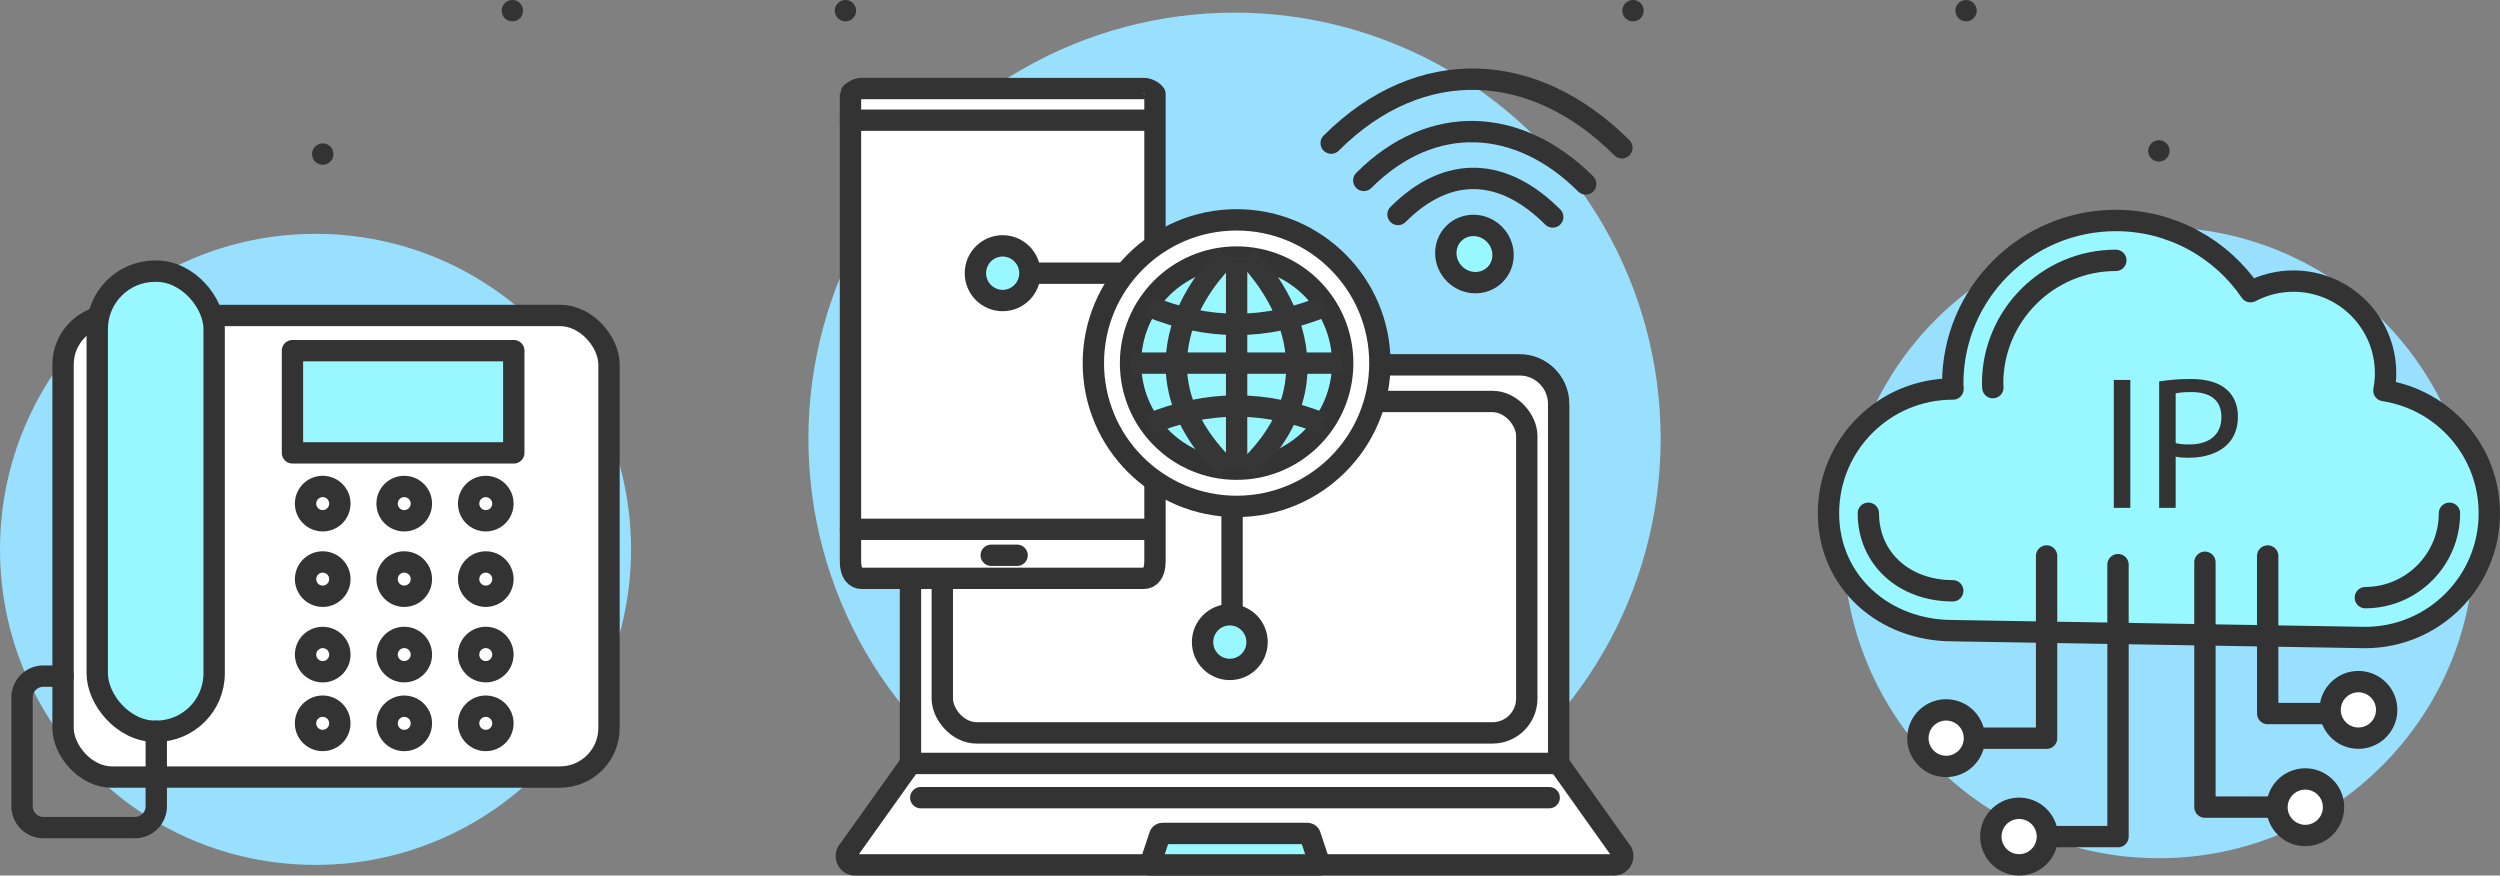 <?xml version="1.0" encoding="UTF-8"?>
<svg id="katman" xmlns="http://www.w3.org/2000/svg" viewBox="0 0 1170.67 410">
  <rect x="0" y="0" width="1170.67" height="410" fill="#808080" stroke="none"/>
  <defs>
    <style>
      .cls-1 {
        stroke-dasharray: 0 77.98 0 77.98;
      }

      .cls-1, .cls-2, .cls-3, .cls-4, .cls-5, .cls-6, .cls-7, .cls-8 {
        stroke-width: 10px;
      }

      .cls-1, .cls-2, .cls-3, .cls-4, .cls-7, .cls-8 {
        stroke-linecap: round;
      }

      .cls-1, .cls-2, .cls-3, .cls-5, .cls-7, .cls-8 {
        stroke: #333;
      }

      .cls-1, .cls-2, .cls-4, .cls-7, .cls-8 {
        stroke-linejoin: round;
      }

      .cls-1, .cls-3, .cls-4, .cls-5, .cls-6, .cls-7 {
        fill: none;
      }

      .cls-2 {
        fill: #99f8ff;
      }

      .cls-3, .cls-5, .cls-6 {
        stroke-miterlimit: 10;
      }

      .cls-4 {
        stroke: #333;
      }

      .cls-9, .cls-8 {
        fill: #fff;
      }

      .cls-10 {
        fill: #99e0ff;
      }

      .cls-11 {
        fill: #333;
      }

      .cls-6 {
        stroke: #363636;
      }
    </style>
  </defs>
  <polyline class="cls-1" points="151.12 72.15 151.12 5 481.92 5"/>
  <polyline class="cls-1" points="1010.94 70.66 1010.94 5 679.98 5"/>
  <g>
    <circle class="cls-10" cx="147.75" cy="257.25" r="147.75"/>
    <g>
      <rect class="cls-8" x="29.53" y="147.72" width="255.65" height="216.16" rx="22.96" ry="22.96"/>
      <rect class="cls-2" x="45.53" y="126.97" width="54.75" height="215.46" rx="27.1" ry="27.1"/>
      <rect class="cls-2" x="136.95" y="164.2" width="103.64" height="47.87"/>
      <g>
        <circle class="cls-8" cx="151.12" cy="235.83" r="8.03" transform="translate(-116.32 319.08) rotate(-74.64)"/>
        <circle class="cls-8" cx="151.12" cy="271.18" r="8.03" transform="translate(-150.4 345.07) rotate(-74.64)"/>
        <circle class="cls-8" cx="151.12" cy="306.53" r="8.03"/>
        <circle class="cls-8" cx="189.29" cy="271.18" r="8.03"/>
        <circle class="cls-8" cx="189.29" cy="306.53" r="8.03" transform="translate(-152.52 420.33) rotate(-76.72)"/>
        <circle class="cls-8" cx="227.47" cy="271.18" r="8.03"/>
        <circle class="cls-8" cx="227.47" cy="306.53" r="8.03" transform="translate(-123.12 457.49) rotate(-76.72)"/>
        <circle class="cls-8" cx="151.12" cy="338.7" r="8.03" transform="translate(-66.56 38.41) rotate(-11.89)"/>
        <circle class="cls-8" cx="189.29" cy="338.7" r="8.03" transform="translate(-175.36 471.3) rotate(-80.78)"/>
        <circle class="cls-8" cx="227.47" cy="338.7" r="8.03" transform="translate(-143.3 508.98) rotate(-80.78)"/>
        <circle class="cls-8" cx="189.29" cy="235.83" r="8.03"/>
        <circle class="cls-8" cx="227.47" cy="235.83" r="8.03"/>
      </g>
      <path class="cls-7" d="M73.18,342.43v35.12c0,5.51-4.47,9.98-9.98,9.98H20.3c-5.51,0-9.98-4.47-9.98-9.98v-50.97c0-5.51,4.47-9.98,9.98-9.98h9.23"/>
    </g>
  </g>
  <g>
    <circle class="cls-10" cx="578.09" cy="205.46" r="199.54"/>
    <g>
      <g>
        <path class="cls-9" d="M729.87,357.49h-303.53v-168.35c0-10.08,8.18-18.3,18.26-18.3h266.97c10.11,0,18.3,8.22,18.3,18.3v168.35Z"/>
        <path class="cls-9" d="M755.77,405h-355.37c-3.64,0-5.5-4.43-2.9-7.03l28.84-38.99h303.53l28.81,38.99c2.6,2.6.78,7.03-2.9,7.03Z"/>
        <path class="cls-5" d="M729.87,189.14v168.35h-303.53v-168.35c0-10.08,8.18-18.3,18.26-18.3h266.97c10.11,0,18.3,8.22,18.3,18.3Z"/>
        <path class="cls-5" d="M729.87,357.49l28.81,40.48c2.6,2.6.78,7.03-2.9,7.03h-355.37c-3.64,0-5.5-4.43-2.9-7.03l28.84-40.48"/>
        <path class="cls-2" d="M618.11,405l-4.69-14.06c-.26-.41-.71-.67-1.2-.67h-67.85c-.49,0-.94.25-1.2.67l-4.69,14.06h79.63Z"/>
        <rect class="cls-5" x="441.25" y="188" width="273.69" height="155.19" rx="16.04" ry="16.04"/>
        <line class="cls-3" x1="431.17" y1="373.52" x2="725.43" y2="373.52"/>
      </g>
      <g>
        <path class="cls-8" d="M403.52,270.81h132.05c2.91,0,5.27-2.36,5.27-7.96V44.02c0-.21-2.36-2.57-5.27-2.57h-132.05c-2.91,0-5.27,2.36-5.27,2.57v218.84c0,5.61,2.36,7.96,5.27,7.96Z"/>
        <line class="cls-8" x1="539.5" y1="56.29" x2="398.25" y2="56.29"/>
        <line class="cls-8" x1="398.25" y1="247.88" x2="539.5" y2="247.88"/>
        <line class="cls-7" x1="476.27" y1="260.02" x2="464.16" y2="260.02"/>
      </g>
      <polyline class="cls-7" points="482.28 127.93 576.94 127.93 576.94 294.29"/>
      <ellipse class="cls-2" cx="469.51" cy="127.93" rx="12.76" ry="12.8"/>
      <ellipse class="cls-2" cx="575.88" cy="300.67" rx="12.76" ry="12.8"/>
      <circle class="cls-8" cx="579.07" cy="170.04" r="67.09"/>
      <g>
        <path class="cls-4" d="M654.64,100.44c23.77-23.77,49.67-21.6,72.44,1.16"/>
        <path class="cls-4" d="M638.62,84.48c31.95-31.95,72.74-29.5,103.92,1.66"/>
        <path class="cls-4" d="M623.35,67.02c41.86-41.85,95.3-38.65,136.13,2.18"/>
        <ellipse class="cls-2" cx="690.43" cy="118.95" rx="13.16" ry="13.64" transform="translate(118.89 524.15) rotate(-45.11)"/>
      </g>
      <g>
        <circle class="cls-2" cx="579.07" cy="170.04" r="49.67"/>
        <path class="cls-6" d="M574.22,120.37s-52.89,47.47.36,99.34"/>
        <line class="cls-6" x1="579.07" y1="219.71" x2="579.07" y2="120.37"/>
        <line class="cls-6" x1="529.4" y1="170.04" x2="628.74" y2="170.04"/>
        <path class="cls-6" d="M537.83,198.67c27.97-11.4,54.5-11.4,82.47,0"/>
        <path class="cls-6" d="M537.83,143.36c27.97,11.4,54.5,11.4,82.47,0"/>
        <path class="cls-6" d="M584.44,120.37s51.67,49.67-.36,99.34"/>
      </g>
    </g>
  </g>
  <g>
    <circle class="cls-10" cx="1010.94" cy="254.12" r="147.75"/>
    <g>
      <g>
        <g>
          <path class="cls-2" d="M1107.48,298.53c32.14,0,58.19-26.05,58.19-58.19,0-29.13-21.43-53.19-49.37-57.45.5-2.63.79-5.33.79-8.11,0-23.83-19.32-43.15-43.15-43.15-7.25,0-14.08,1.81-20.07,4.97-13.75-20.13-36.87-33.35-63.09-33.35-42.18,0-76.37,34.19-76.37,76.37,0,.86.1,1.69.13,2.54-.04,0-.09,0-.13,0-32.14,0-58.19,26.05-58.19,58.19s26.05,54.97,58.19,54.97l193.08,3.21Z"/>
          <path class="cls-7" d="M1147,240.34c0,21.75-17.65,39.45-39.38,39.52"/>
          <path class="cls-7" d="M933.19,181.52c-.02-.57-.05-1.14-.09-1.7l-.02-.36c.09-31.75,25.94-57.55,57.7-57.55"/>
          <path class="cls-7" d="M914.41,276.65c-22.9,0-39.52-15.27-39.52-36.31"/>
        </g>
        <polyline class="cls-7" points="991.79 264.41 991.79 391.76 940.18 391.76"/>
        <polyline class="cls-7" points="1061.89 260.35 1061.89 334.13 1090.54 334.13"/>
        <g>
          <polyline class="cls-7" points="958.35 260.35 958.35 345.68 909.35 345.68"/>
          <circle class="cls-8" cx="911.35" cy="345.68" r="13.24" transform="translate(365.54 1153.23) rotate(-76.72)"/>
        </g>
        <g>
          <polyline class="cls-7" points="1032.5 263.29 1032.5 377.94 1081.49 377.94"/>
          <circle class="cls-8" cx="1079.49" cy="377.94" r="13.24" transform="translate(-57.96 258.13) rotate(-13.28)"/>
        </g>
        <circle class="cls-8" cx="945.52" cy="391.76" r="13.24" transform="translate(347.01 1221.98) rotate(-76.72)"/>
        <circle class="cls-8" cx="1104.41" cy="332.44" r="13.24" transform="translate(527.12 1330.93) rotate(-76.72)"/>
      </g>
      <g>
        <path class="cls-11" d="M997.56,177.91v59.9h-7.73v-59.9h7.73Z"/>
        <path class="cls-11" d="M1011.07,178.62c3.73-.62,8.62-1.16,14.84-1.16,7.64,0,13.24,1.78,16.8,4.98,3.29,2.84,5.24,7.2,5.24,12.53s-1.6,9.69-4.62,12.8c-4.09,4.35-10.75,6.58-18.31,6.58-2.31,0-4.44-.09-6.22-.53v24h-7.73v-59.19ZM1018.8,207.5c1.69.44,3.82.62,6.4.62,9.33,0,15.02-4.53,15.02-12.8s-5.6-11.73-14.13-11.73c-3.38,0-5.95.27-7.29.62v23.29Z"/>
      </g>
    </g>
  </g>
</svg>